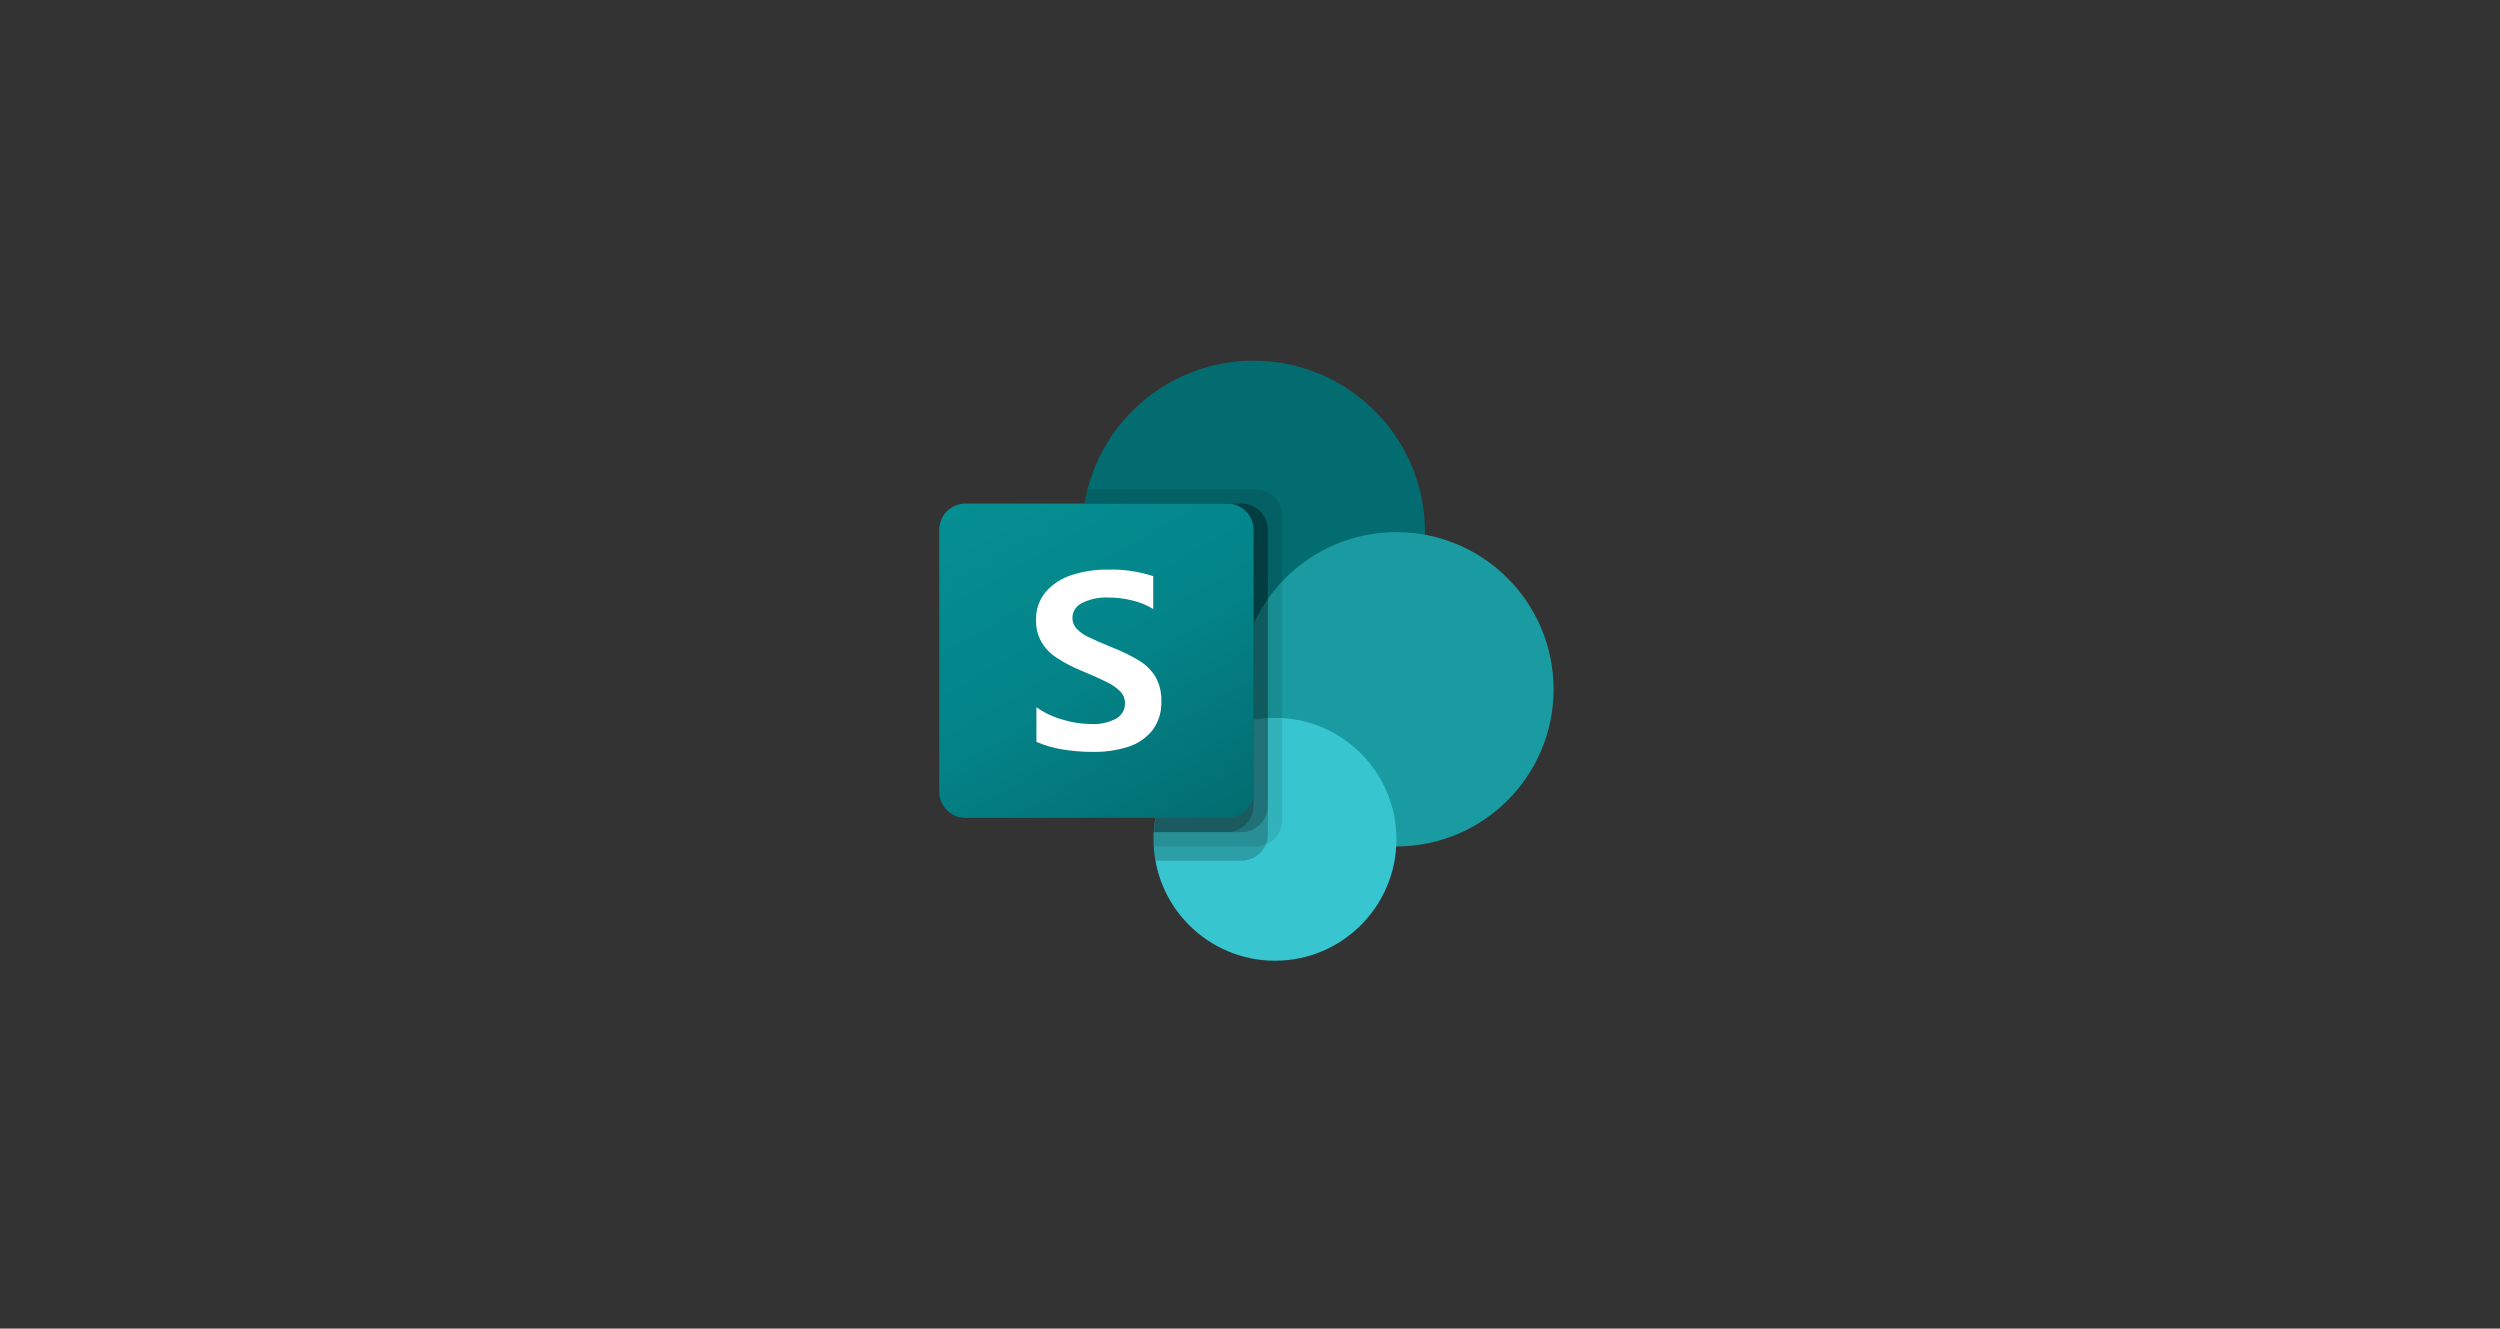 <svg width="350" height="186" viewBox="0 0 350 186" fill="none" xmlns="http://www.w3.org/2000/svg">
<rect x="0" y="0" width="350" height="186" fill="#333333" stroke="none"/>
<g clip-path="url(#clip0_2480_53620)">
<path d="M175.5 98.5C188.755 98.5 199.5 87.755 199.5 74.5C199.5 61.245 188.755 50.5 175.5 50.5C162.245 50.5 151.5 61.245 151.5 74.5C151.5 87.755 162.245 98.5 175.5 98.5Z" fill="#036C70"/>
<path d="M195.5 118.5C207.65 118.5 217.5 108.65 217.5 96.5C217.5 84.35 207.65 74.5 195.5 74.5C183.35 74.5 173.5 84.35 173.5 96.5C173.5 108.65 183.35 118.5 195.5 118.5Z" fill="#1A9BA1"/>
<path d="M178.5 134.5C187.889 134.5 195.5 126.889 195.5 117.5C195.5 108.111 187.889 100.5 178.5 100.5C169.111 100.5 161.5 108.111 161.5 117.5C161.5 126.889 169.111 134.5 178.5 134.5Z" fill="#37C6D0"/>
<path opacity="0.1" d="M179.5 72.16V114.84C179.49 116.323 178.591 117.655 177.22 118.22C176.783 118.405 176.314 118.5 175.84 118.5H161.52C161.5 118.16 161.5 117.84 161.5 117.5C161.493 117.166 161.506 116.832 161.54 116.5C161.906 110.107 165.844 104.466 171.72 101.92V98.2C158.643 96.128 149.723 83.848 151.795 70.772C151.809 70.681 151.824 70.59 151.84 70.5C151.939 69.826 152.079 69.158 152.26 68.5H175.84C177.858 68.508 179.492 70.142 179.5 72.16Z" fill="black"/>
<path opacity="0.2" d="M173.84 70.5H151.84C149.618 83.552 158.397 95.935 171.45 98.158C171.845 98.225 172.242 98.282 172.64 98.33C166.44 101.27 161.922 109.62 161.538 116.5C161.505 116.832 161.491 117.166 161.498 117.5C161.498 117.84 161.498 118.16 161.518 118.5C161.554 119.172 161.641 119.841 161.778 120.5H173.838C175.321 120.49 176.653 119.591 177.218 118.22C177.403 117.783 177.498 117.314 177.498 116.84V74.16C177.49 72.142 175.857 70.509 173.84 70.5Z" fill="black"/>
<path opacity="0.2" d="M173.84 70.5H151.84C149.618 83.554 158.399 95.937 171.453 98.159C171.72 98.204 171.988 98.246 172.256 98.282C166.256 101.434 161.916 109.764 161.54 116.5H173.84C175.855 116.485 177.485 114.855 177.5 112.84V74.16C177.492 72.142 175.858 70.507 173.84 70.5Z" fill="black"/>
<path opacity="0.2" d="M171.839 70.5H151.839C149.741 82.823 157.463 94.69 169.579 97.764C164.991 103.006 162.177 109.563 161.539 116.5H171.839C173.857 116.492 175.492 114.858 175.499 112.84V74.16C175.498 72.139 173.86 70.501 171.839 70.5Z" fill="black"/>
<path d="M135.166 70.5H171.834C173.859 70.5 175.5 72.141 175.5 74.166V110.834C175.5 112.859 173.859 114.5 171.834 114.5H135.166C133.141 114.5 131.5 112.859 131.5 110.834V74.166C131.5 72.141 133.141 70.5 135.166 70.5Z" fill="url(#paint0_linear_2480_53620)"/>
<path d="M147.874 92.053C147.015 91.483 146.297 90.724 145.776 89.835C145.271 88.905 145.019 87.859 145.046 86.801C145.001 85.368 145.484 83.97 146.404 82.871C147.37 81.77 148.619 80.956 150.016 80.515C151.607 79.991 153.274 79.733 154.95 79.751C157.153 79.67 159.353 79.978 161.45 80.661V85.261C160.539 84.709 159.547 84.304 158.51 84.061C157.385 83.785 156.23 83.647 155.072 83.649C153.85 83.604 152.636 83.861 151.538 84.397C151.123 84.576 150.769 84.872 150.52 85.25C150.272 85.627 150.139 86.069 150.138 86.521C150.134 87.081 150.35 87.621 150.738 88.025C151.196 88.501 151.739 88.889 152.338 89.169C153.004 89.501 154.004 89.942 155.338 90.493C155.485 90.539 155.628 90.597 155.766 90.665C157.078 91.178 158.344 91.802 159.55 92.531C160.463 93.094 161.229 93.866 161.786 94.783C162.356 95.823 162.633 96.998 162.586 98.183C162.651 99.653 162.201 101.1 161.314 102.275C160.429 103.355 159.247 104.15 157.914 104.563C156.346 105.054 154.709 105.292 153.066 105.267C151.592 105.274 150.119 105.153 148.666 104.907C147.438 104.706 146.241 104.354 145.1 103.859V99.009C146.19 99.788 147.409 100.37 148.7 100.729C149.987 101.13 151.324 101.344 152.672 101.365C153.919 101.444 155.164 101.18 156.272 100.601C156.653 100.386 156.968 100.072 157.184 99.692C157.401 99.312 157.51 98.88 157.5 98.443C157.502 98.136 157.444 97.832 157.327 97.548C157.21 97.264 157.038 97.007 156.82 96.791C156.273 96.254 155.639 95.812 154.946 95.485C154.146 95.085 152.968 94.558 151.412 93.903C150.174 93.405 148.989 92.785 147.874 92.053Z" fill="white"/>
</g>
<defs>
<linearGradient id="paint0_linear_2480_53620" x1="139.144" y1="67.635" x2="167.856" y2="117.364" gradientUnits="userSpaceOnUse">
<stop stop-color="#058F92"/>
<stop offset="0.5" stop-color="#038489"/>
<stop offset="1" stop-color="#026D71"/>
</linearGradient>
<clipPath id="clip0_2480_53620">
<rect width="350" height="186" fill="white"/>
</clipPath>
</defs>
</svg>
